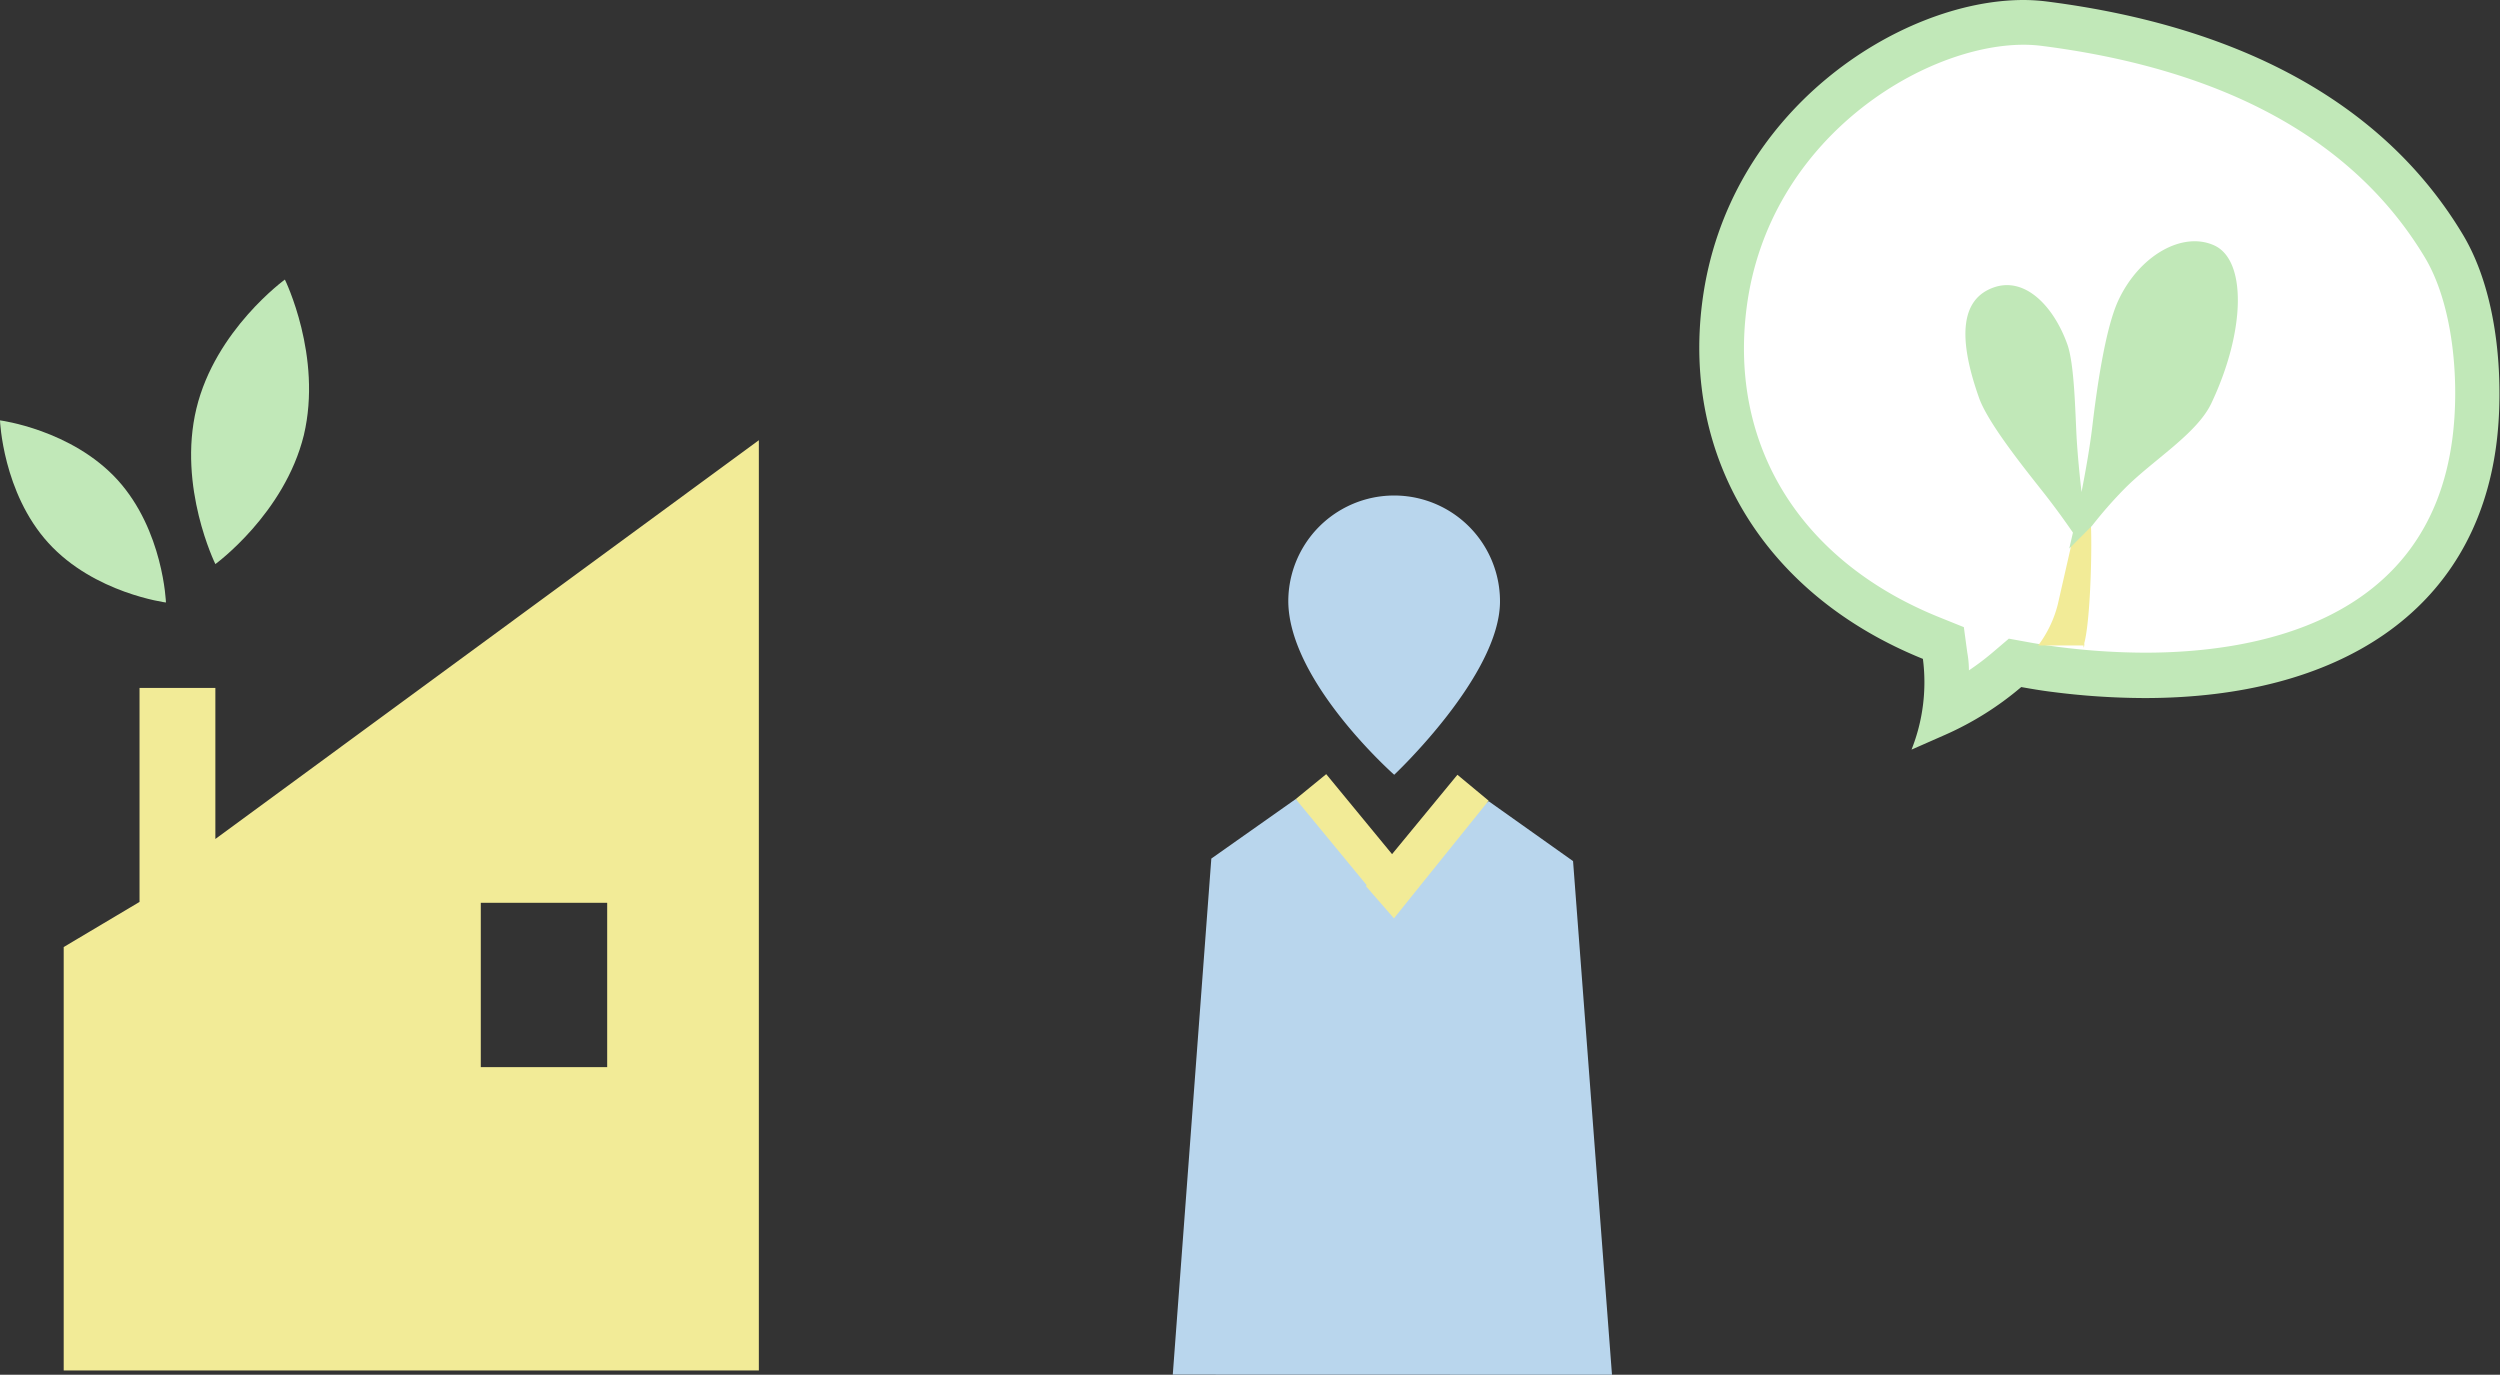 <svg xmlns="http://www.w3.org/2000/svg" id="Layer_1" data-name="Layer 1" viewBox="0 0 197.8 108.77"><rect x="0" y="0" width="197.8" height="108.77" fill="#333333" stroke="none"/><defs><style>.cls-1{fill:#f2eb97;}.cls-2{fill:#c1e8b8;}.cls-3{fill:#b9d6ed;}.cls-4{fill:#fff;}</style></defs><title>YHYS toiminta kuvitus</title><path class="cls-1" d="M398,292.95V281h-6v16.93l-6,3.57V335h55V261.4ZM429,311H419V298h10Z" transform="translate(-380.96 -226.57)"></path><path class="cls-2" d="M390.26,264.54c3.63,4,3.83,9.7,3.83,9.7s-5.68-.73-9.3-4.71-3.83-9.7-3.83-9.7S386.63,260.56,390.26,264.54Z" transform="translate(-380.96 -226.57)"></path><path class="cls-2" d="M405,261c-1.53,6.22-7,10.2-7,10.2s-3-6.09-1.5-12.31,7-10.2,7-10.2S406.48,254.75,405,261Z" transform="translate(-380.96 -226.57)"></path><polygon class="cls-3" points="127.54 108.77 92.79 108.76 95.84 67.93 102.52 63.22 110.12 69.15 117.78 63.39 124.46 68.13 127.54 108.77"></polygon><path class="cls-3" d="M499.64,274.15c0,5.86-8.37,13.72-8.37,13.72s-8.34-7.36-8.38-13.72a8.37,8.37,0,1,1,16.75,0Z" transform="translate(-380.96 -226.57)"></path><polygon class="cls-1" points="117.78 63.35 115.31 61.3 110.14 67.58 104.93 61.25 102.52 63.22 108.13 70.03 108.07 70.11 110.29 72.66 112.28 70.18 112.28 70.18 117.78 63.35"></polygon><path class="cls-4" d="M534.83,282.77a15.82,15.82,0,0,0,0-4.31l-.14-1-1-.39c-11.57-4.67-17.85-14.76-16.37-26.34,1.86-14.6,14.94-22.37,23.67-22.37a13.21,13.21,0,0,1,1.66.1c15.13,1.93,25.76,7.84,31.61,17.58,2.67,4.45,3,11.09,2.43,15.42-1.51,11.81-11,18.59-26.08,18.59h0a56.59,56.59,0,0,1-7.13-.47c-.79-.1-1.56-.23-2.33-.37l-.83-.15-.64.54A22.76,22.76,0,0,1,534.83,282.77Z" transform="translate(-380.96 -226.57)"></path><path class="cls-2" d="M541.06,230.11a11.4,11.4,0,0,1,1.44.09c14.56,1.86,24.76,7.49,30.31,16.73,2.29,3.81,2.75,9.91,2.19,14.28-1.89,14.83-16,17-24.32,17a54.85,54.85,0,0,1-6.9-.46c-.68-.09-1.39-.2-2.23-.35l-1.65-.3-1.28,1.09a20.65,20.65,0,0,1-1.88,1.42q0-.71-.13-1.42l-.27-2-1.91-.77c-11-4.42-16.67-13.57-15.28-24.48,1.71-13.41,14-20.83,21.92-20.83m0-3.54c-9.76,0-23.49,8.75-25.43,23.92-1.58,12.36,5,23.17,17.46,28.21a14.44,14.44,0,0,1-.9,7.18l2.68-1.18a24.64,24.64,0,0,0,6-3.77c.79.14,1.6.28,2.42.38a58.21,58.21,0,0,0,7.35.49c15.25,0,26.13-6.79,27.83-20.14.54-4.22.36-11.51-2.67-16.55-6.08-10.13-17.23-16.42-32.9-18.42a14.9,14.9,0,0,0-1.88-.12Z" transform="translate(-380.96 -226.57)"></path><path class="cls-1" d="M545.81,277.64h0c.15-.56,0,.56,0,0h0c.57-1.59.74-8.83.52-10.43l.3-.41h-1.13l-1.73,7.6c-.15.67.23-.66,0,0a9.13,9.13,0,0,1-1.55,3.24Z" transform="translate(-380.96 -226.57)"></path><path class="cls-2" d="M556.18,246c-2.54-1.18-6,.8-7.65,4.41-1,2.22-1.65,6.76-2,9.68-.19,1.68-.53,3.62-.88,5.41-.16-1.42-.31-2.95-.39-4.34-.11-2-.17-5.77-.73-7.34-1.07-3-3.34-5.4-5.85-4.5s-2.89,3.8-1.13,8.75c.72,2,3.57,5.54,5.1,7.48.92,1.17,1.71,2.27,2.32,3.16l-.29,1.26,1.81-1.81a33.66,33.66,0,0,1,2.53-2.89c2.23-2.27,5.77-4.37,6.91-6.81C558.62,252.77,558.72,247.2,556.18,246Z" transform="translate(-380.96 -226.57)"></path></svg>